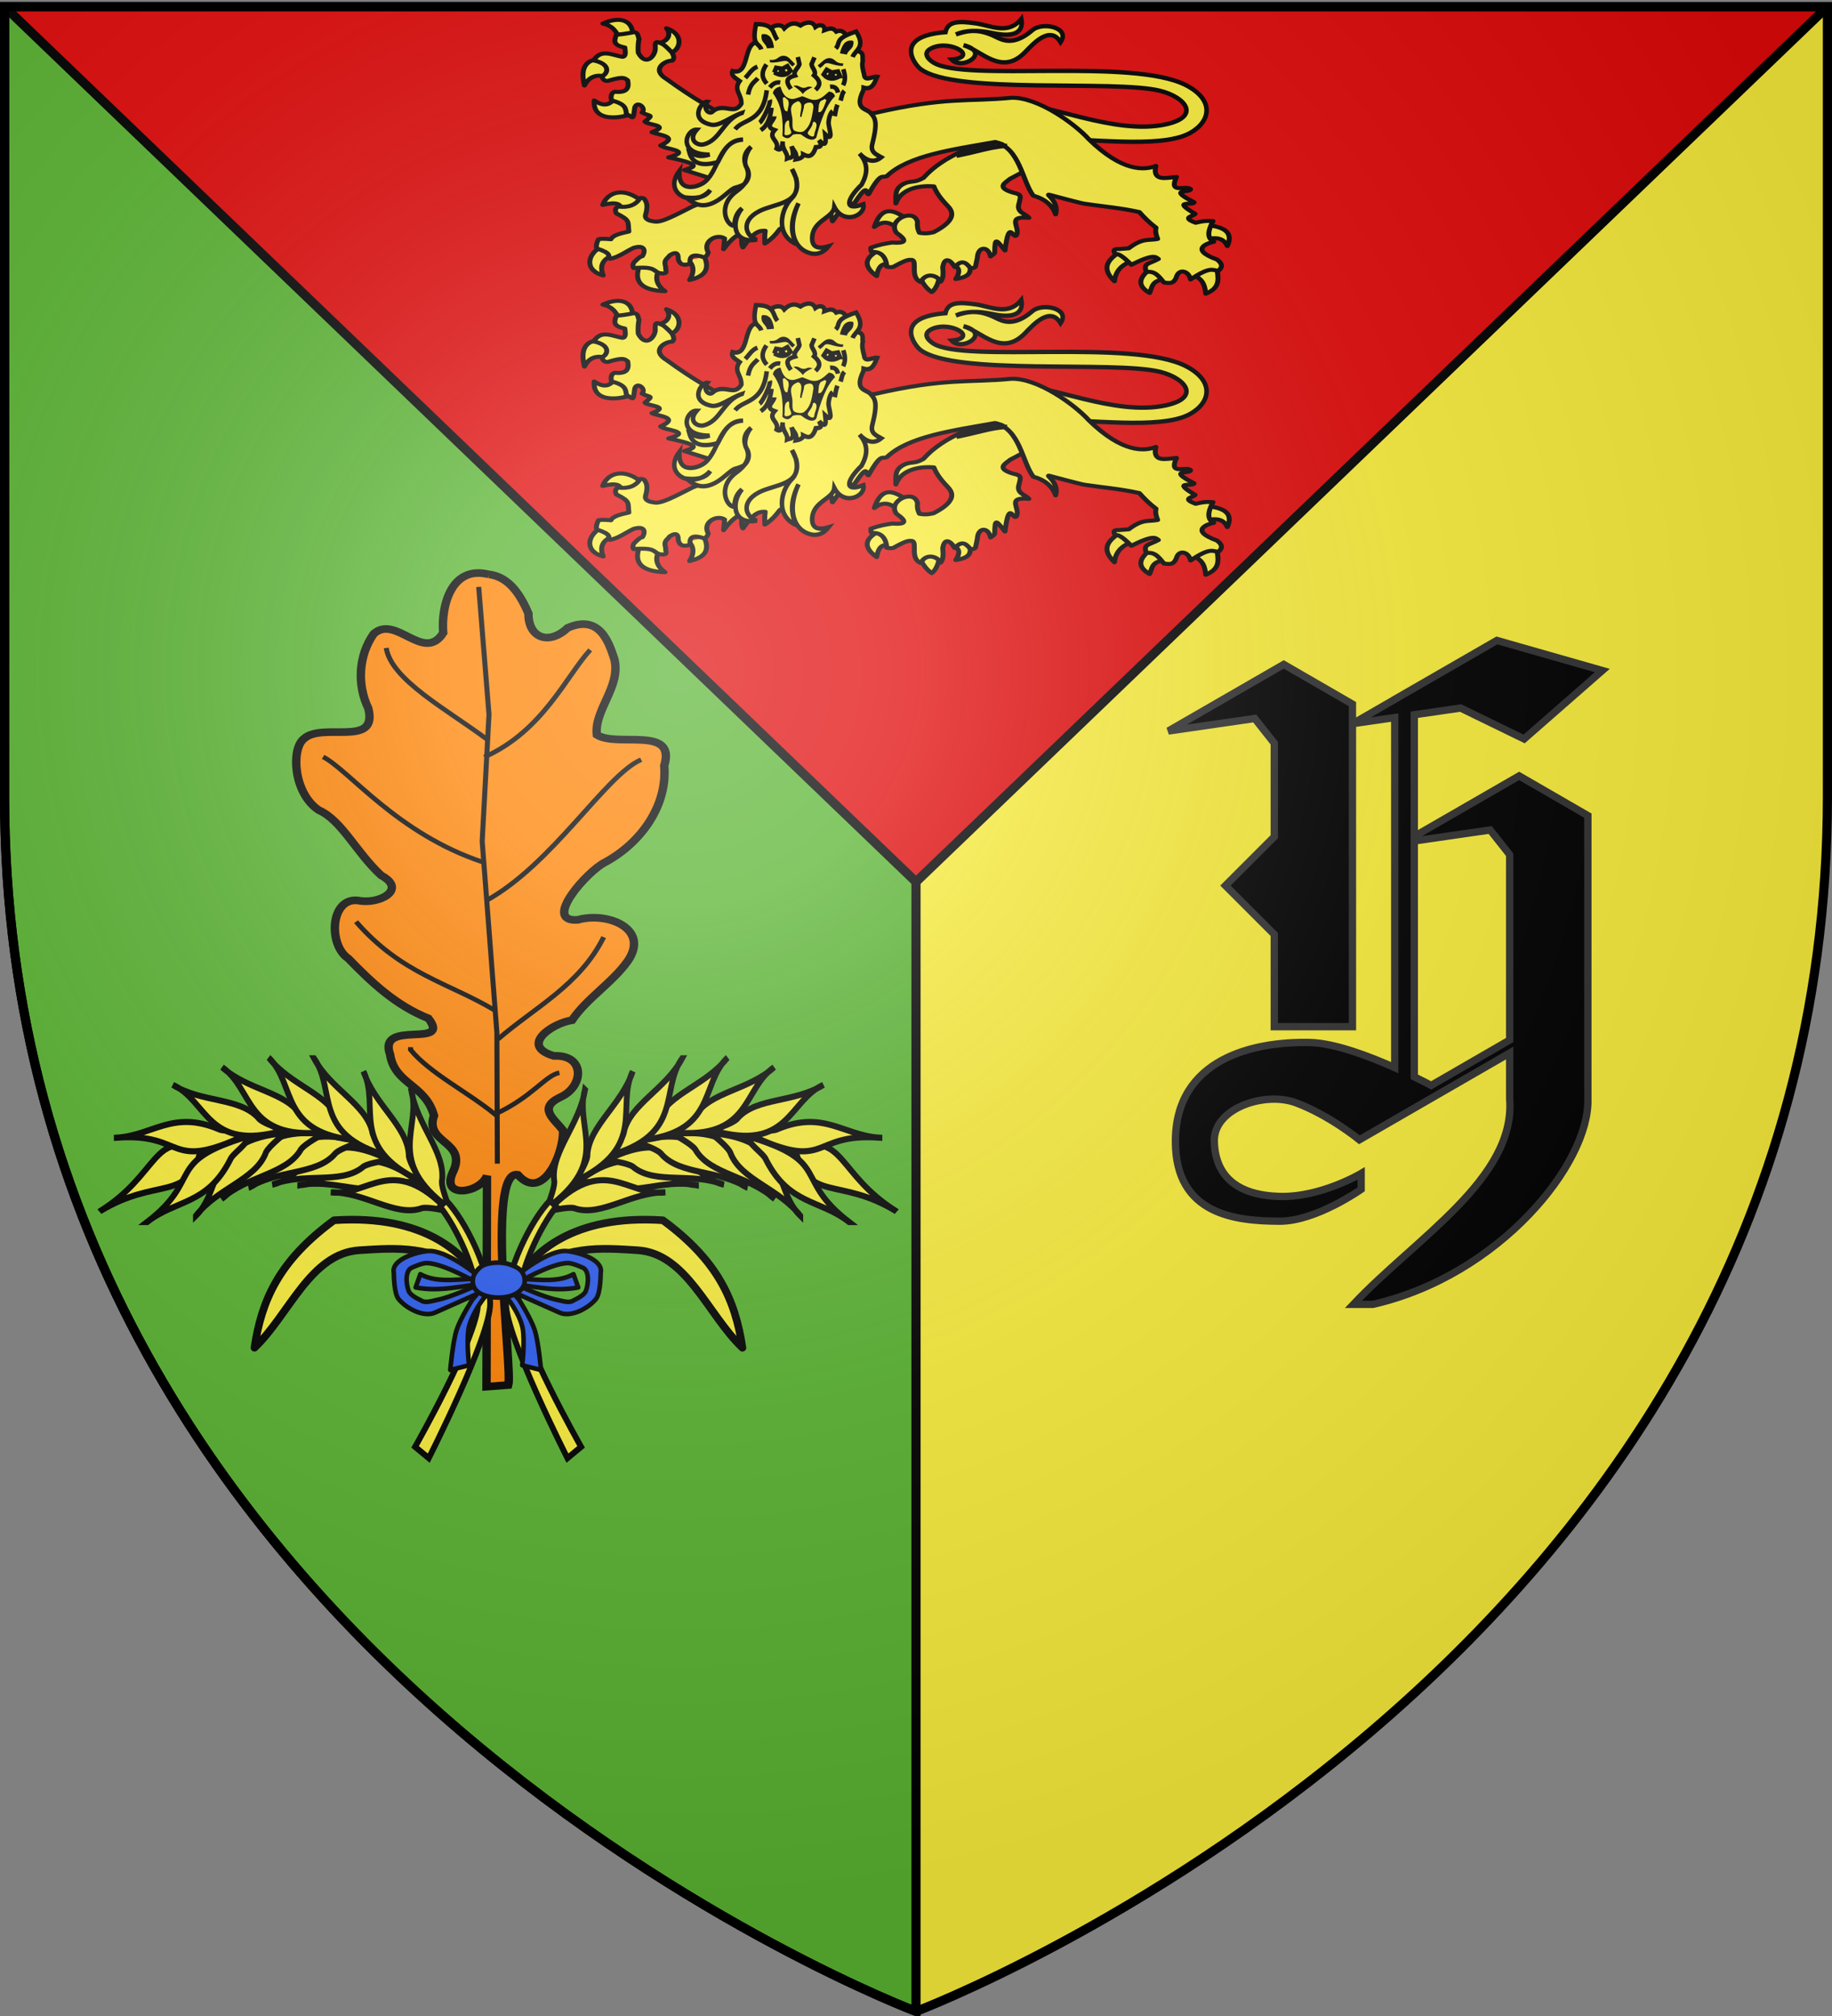 <svg xmlns="http://www.w3.org/2000/svg" xmlns:xlink="http://www.w3.org/1999/xlink" width="600" height="660" version="1.0"><rect width="100%" height="100%" fill="#808080" stroke="none"/><desc>Flag of Canton of Valais (Wallis)</desc><defs><g id="c"><path id="b" d="M0 0v1h.5z" transform="rotate(18 3.157 -.5)"/><use xlink:href="#b" width="810" height="540" transform="scale(-1 1)"/></g><g id="d"><use xlink:href="#c" width="810" height="540" transform="rotate(72)"/><use xlink:href="#c" width="810" height="540" transform="rotate(144)"/></g><g id="g"><path id="f" d="M0 0v1h.5z" transform="rotate(18 3.157 -.5)"/><use xlink:href="#f" width="810" height="540" transform="scale(-1 1)"/></g><g id="h"><use xlink:href="#g" width="810" height="540" transform="rotate(72)"/><use xlink:href="#g" width="810" height="540" transform="rotate(144)"/></g><g id="j"><path id="i" d="M0 0v1h.5z" transform="rotate(18 3.157 -.5)"/><use xlink:href="#i" width="810" height="540" transform="scale(-1 1)"/></g><g id="k"><use xlink:href="#j" width="810" height="540" transform="rotate(72)"/><use xlink:href="#j" width="810" height="540" transform="rotate(144)"/></g><g id="n"><path id="m" d="M0 0v1h.5z" transform="rotate(18 3.157 -.5)"/><use xlink:href="#m" width="810" height="540" transform="scale(-1 1)"/></g><g id="o"><use xlink:href="#n" width="810" height="540" transform="rotate(72)"/><use xlink:href="#n" width="810" height="540" transform="rotate(144)"/></g><g id="q"><path id="p" d="M0 0v1h.5z" transform="rotate(18 3.157 -.5)"/><use xlink:href="#p" width="810" height="540" transform="scale(-1 1)"/></g><g id="r"><use xlink:href="#q" width="810" height="540" transform="rotate(72)"/><use xlink:href="#q" width="810" height="540" transform="rotate(144)"/></g><g id="v"><path id="u" d="M0 0v1h.5z" transform="rotate(18 3.157 -.5)"/><use xlink:href="#u" width="810" height="540" transform="scale(-1 1)"/></g><g id="w"><use xlink:href="#v" width="810" height="540" transform="rotate(72)"/><use xlink:href="#v" width="810" height="540" transform="rotate(144)"/></g><path id="e" d="M2.922 27.673c0-5.952 2.317-9.844 5.579-11.013 1.448-.519 3.307-.273 5.018 1.447 2.119 2.129 2.736 7.993-3.483 9.121.658-.956.619-3.081-.714-3.787-.99-.524-2.113-.253-2.676.123-.824.552-1.729 2.106-1.679 4.108z"/><path id="l" d="M2.922 27.673c0-5.952 2.317-9.844 5.579-11.013 1.448-.519 3.307-.273 5.018 1.447 2.119 2.129 2.736 7.993-3.483 9.121.658-.956.619-3.081-.714-3.787-.99-.524-2.113-.253-2.676.123-.824.552-1.729 2.106-1.679 4.108z"/><path id="s" d="M2.922 27.673c0-5.952 2.317-9.844 5.579-11.013 1.448-.519 3.307-.273 5.018 1.447 2.119 2.129 2.736 7.993-3.483 9.121.658-.956.619-3.081-.714-3.787-.99-.524-2.113-.253-2.676.123-.824.552-1.729 2.106-1.679 4.108z"/><radialGradient xlink:href="#a" id="D" cx="221.445" cy="226.331" r="300" fx="221.445" fy="226.331" gradientTransform="matrix(1.353 0 0 1.349 -77.63 -85.747)" gradientUnits="userSpaceOnUse"/><linearGradient id="a"><stop offset="0" style="stop-color:white;stop-opacity:.314"/><stop offset=".19" style="stop-color:white;stop-opacity:.251"/><stop offset=".6" style="stop-color:#6b6b6b;stop-opacity:.125"/><stop offset="1" style="stop-color:black;stop-opacity:.125"/></linearGradient></defs><g style="display:inline"><path d="M300 658.5s298.5-112.32 298.5-397.772V2.176H1.5v258.552C1.5 546.18 300 658.5 300 658.5" style="fill:#fcef3c;fill-opacity:1;fill-rule:evenodd;stroke:none;stroke-width:1px;stroke-linecap:butt;stroke-linejoin:miter;stroke-opacity:1"/><path d="M1.5 2.188v258.53C1.5 546.17 300 658.5 300 658.5V2.188z" style="fill:#5ab532;fill-opacity:1;fill-rule:evenodd;stroke:#000;stroke-width:3;stroke-linecap:butt;stroke-linejoin:miter;stroke-opacity:1"/><path d="M1.5 2.188 300 288.718 598.5 2.189z" style="fill:#e20909;fill-opacity:1;fill-rule:evenodd;stroke:#000;stroke-width:3;stroke-linecap:butt;stroke-linejoin:miter;stroke-opacity:1"/></g><g id="x" style="display:inline"><g style="fill:#fcef3c;fill-opacity:1;stroke:#000;stroke-width:4.703;stroke-linecap:round;stroke-linejoin:round;stroke-miterlimit:4;stroke-opacity:1;stroke-dasharray:none;display:inline"><g style="fill:#fcef3c;fill-opacity:1;stroke:#000;stroke-width:4.703;stroke-linecap:round;stroke-linejoin:round;stroke-miterlimit:4;stroke-opacity:1;stroke-dasharray:none"><g style="fill:#fcef3c;fill-opacity:1;stroke:#000;stroke-width:4.703;stroke-linecap:round;stroke-linejoin:round;stroke-miterlimit:4;stroke-opacity:1;stroke-dasharray:none"><path d="M370.348 418.672c-.757-.409 10.795-7.444 8.59-10.554-12.166-10.39-23.678-16.2-30.678 9.572 9.986-9.293 15.908-3.68 22.088.982M363.967 461.867c1.628 1.905-2.466-25.398-10.799-17.18-15.35 9.456-14.821 19.668-2.7 30.433 2.355-16.002 7.957-14.468 13.5-13.253M410.107 474.874c1.215-2.802-4.352-5.085-9.77-5.373-5.419-.288-10.69 1.42-8.882 6.6 3.876 10.775 8.42 15.311 11.29 17.762 2.197-1.594 6.432-8.372 7.362-18.989M439.313 460.149c.65-7.01-20.039-.25-15.707 2.208 4.331 2.458 7.325 5.986 1.963 16.199 17.299-3.31 13.094-11.398 13.744-18.407" style="fill:#fcef3c;fill-opacity:1;fill-rule:nonzero;stroke:#000;stroke-width:4.703;stroke-linecap:round;stroke-linejoin:round;stroke-miterlimit:4;stroke-opacity:1;stroke-dasharray:none;stroke-dashoffset:0;marker:none;visibility:visible;display:inline;overflow:visible" transform="matrix(.345 0 0 .28 166.195 -42.655)"/></g><path d="M492.857 341.648 469.4 298.79l-6.429 10.357c-18.413 15.916-47.56 22.983-68.065 51.176-8.836 6.413-11.72 2.676-18.6 6.886-8.916 5.455-7.492 13.316-7.592 23.008 4.572-16.176 20.645-21.584 36.127-19.943 1.956 6.388 5.952 13.73 12.659 22.266 4.762 6.049 10.444 16.408-12.857 31.25-2.605.784-7.158 2.256-13.572.714-2-5.01-2.148-8.908-1.785-12.5-3.053-16.933-29.002-2.667-20 12.5 11.418 9.784 7.944 12.577-3.929 11.429-6 1.082-12.03 2.197-20.357 6.071-.103 2.008-.12 3.93.714 5 12.975-1.523 14.38 13.75 14.286 17.143 1.743.4 3.407.878 6.071.357 13.232-8.99 14.574-8.51 18.066-8.224 5.236 1.901-2.33 19.983 8.006 25.724 6.519-13.556 17.544-5.644 19.122-.407 2.651-3.864 2.493-10.134 1.95-16.736 1.912-14.658 8.578-6.534 11.428-.357 6.71-8.802 10.286-5.589 14.766 1.071 3.193.456 3.534-.032 4.877-1.428l1.785-10.357c.576-13.898 10.386-13.917 12.52-1.622 1.708-1.847 3.929-2.894 3.955-4.808.259-18.75 1.395-14.362 9.77-2.182 4.048-38.307 7.273-12.429 10.898-17.817 3.977-9.567-10.244-22.815 11.786-20.357-3.538-5.327-12.31-6.073-9.286-17.143 1.135-7.074 3.259-10.116-5.243-12.143-17.708-6.305-7.333-11.964-3.214-16.428l15.367-9.98z" style="fill:#fcef3c;fill-opacity:1;fill-rule:nonzero;stroke:#000;stroke-width:4.703;stroke-linecap:round;stroke-linejoin:round;stroke-miterlimit:4;stroke-opacity:1;stroke-dasharray:none;stroke-dashoffset:0;marker:none;visibility:visible;display:inline;overflow:visible" transform="matrix(.345 0 0 .28 166.195 -42.655)"/></g></g><g style="fill:#fcef3c;fill-opacity:1;stroke:#000;stroke-width:4.703;stroke-linecap:round;stroke-linejoin:round;stroke-miterlimit:4;stroke-opacity:1;stroke-dasharray:none;display:inline"><g style="fill:#fcef3c;fill-opacity:1;stroke:#000;stroke-width:4.703;stroke-linecap:round;stroke-linejoin:round;stroke-miterlimit:4;stroke-opacity:1;stroke-dasharray:none"><path d="M101.78 203.343c1.028 2.82-1.806 3.334-11.218 5.244-4.701-5.94-6.659-13.958-17.946-15.708 15.229-10.814 28.246-6.806 29.164 10.464M137.93 220.613c.034 6.186-11.615-7.015-12.145-10.284 7.637-1.403 13.801-9.663 7.303-18.322 19.426 6.085 13.916 26.579 4.842 28.606M80.254 254.236c8.912 1.745 4.797-21.628-7.853-19.634s-17.447 11.84-11.78 32.15c3.685-11.319 10.722-14.261 19.633-12.516M106.76 295.468c-.456-12.487-15.083-24.72-15.952-16.199-4.11 4.876-7.407 12.09-19.634 3.927.203 26.901 29.11 16.958 35.586 12.272" style="fill:#fcef3c;fill-opacity:1;fill-rule:nonzero;stroke:#000;stroke-width:4.703;stroke-linecap:round;stroke-linejoin:round;stroke-miterlimit:4;stroke-opacity:1;stroke-dasharray:none;stroke-dashoffset:0;marker:none;visibility:visible;display:inline;overflow:visible" transform="matrix(.344 .029 -.026 .279 177.488 -48.181)"/></g><path d="m201.273 362.933 16.667-58.336-10.354-11.87c-21.132-8.553-44.528-22.764-69.7-41.416-15.87-9.446-4.056-21.346 3.535-22.223 2.147-2.813.865-5.86-1.01-9.344-5.15-5.56-8.147-8.492-10.606-9.344-3.083-.983-6.981-4.486-5.556 6.061 1.1 7.46-6.893 23.512-15.658 6.818-.84-5.721-.909-11.936-.505-16.414-1.452-2.757-1.069-7.35-5.556-7.072-7.138 2.57-12.39 3.997-16.162 4.546-1.474 6.687-3.057 12.625 9.091 14.142.725 4.758 2.268 10.218-1.515 11.112-9.149-.696-20.961-7.919-26.769 7.071 16.439 2.323 14.95 13.708 9.092 17.678q2.273 7.323 8.586 3.535c12.794-6.071 13.328-3.198 16.162-1.515 2.091 8.47.847 14.875-11.111 14.647-2.842 1.047-4.007 5.38-2.273 10.354 13.729 3.13 13.868 7.692 15.152 14.395 6.599 2.982 6.932 8.39 7.324-8.334 1.708-8.835 11.224-.474 7.323 5.05 7.45 4.352 11.94.293 3.536 10.355 2.422 3.843 25.147 1.351 7.576 11.617 7.824 3.116 26.39 2.204 9.344 14.647 3.871 4.13 31.737 2.396 8.586 13.132 36.039 5.306 22.756 9.118 16.163 13.132l23.738 6.566z" style="fill:#fcef3c;fill-opacity:1;fill-rule:nonzero;stroke:#000;stroke-width:4.703;stroke-linecap:round;stroke-linejoin:round;stroke-miterlimit:4;stroke-opacity:1;stroke-dasharray:none;stroke-dashoffset:0;marker:none;visibility:visible;display:inline;overflow:visible" transform="matrix(.344 .029 -.026 .279 177.488 -48.181)"/></g><path d="M412.789 334.147c23.12-1.385 66.81 21.66 100.67 13.716 22.549-5.29 12.782-18.65-4.19-23.049-29.991-7.774-134.42 2.791-156.863-15.048-3.731-2.966-18.148-22.516 16.381-25.335 1.524-7.366 7.92-7.892 19.811-6.096 9.882 1.493 21.172 8.255 29.906-3.047.707 3.995 1.332 14.347-19.048 9.714-9.424-2.16-17.435-1.966-23.811.953 8.168-2.915 15.15-3.976 25.906 1.595 4.49 2.324 11.857 6.626 24.113-4.463 6.794-6.147 25.202-1.756 18.508 8.201-6.793-11.806-17.64.822-23.191 6.858-15.448 16.795-28.572-1.136-40.383-4.762 18.317 4.831-.809 17.79-7.81 9.905 17.975-1.77-.29-13.701-12.524-8.133-7.213 3.283-2.785 7.95.652 10.219 20.483 13.526 130.42-3.468 165.497 15.63 18.698 10.18 16.221 24.995 2.476 32.954-19.612 11.355-69.675 2.799-89.432 4.762z" style="fill:#fcef3c;fill-opacity:1;stroke:#000;stroke-width:3;stroke-miterlimit:4;stroke-opacity:1;stroke-dasharray:none;display:inline" transform="matrix(.5 0 0 .475 125.256 -124.565)"/><g style="fill:#fcef3c;fill-opacity:1;stroke:#000;stroke-width:4.703;stroke-miterlimit:4;stroke-opacity:1;stroke-dasharray:none;display:inline"><g style="fill:#fcef3c;fill-opacity:1;stroke:#000;stroke-width:4.703;stroke-linecap:round;stroke-linejoin:round;stroke-miterlimit:4;stroke-opacity:1;stroke-dasharray:none"><path d="M80.5 430.37c-14.068 9.796-15.988 27.923 1.718 33.87-3.657-11.418-.431-18.851 8.344-23.071M117.314 450.986c-7.071 19.963.527 30.677 23.56 31.66-8.945-7.875-9.518-16.588-5.399-25.77M178.425 442.6c5.78 17.186-2.499 23.436-14.235 26.998 5.028-9.914 3.79-17.322-.982-23.316M118.54 377.358c-14.28-15.273-31.367-13.028-36.813 4.418 13.159-3.965 16.864-.964 17.67 4.172" style="fill:#fcef3c;fill-opacity:1;fill-rule:nonzero;stroke:#000;stroke-width:4.703;stroke-linecap:round;stroke-linejoin:round;stroke-miterlimit:4;stroke-opacity:1;stroke-dasharray:none;stroke-dashoffset:0;marker:none;visibility:visible;display:inline;overflow:visible" transform="matrix(.345 0 0 .28 169.195 -39.805)"/></g><g style="fill:#fcef3c;fill-opacity:1;stroke:#000;stroke-width:4.703;stroke-linecap:round;stroke-linejoin:round;stroke-miterlimit:4;stroke-opacity:1;stroke-dasharray:none"><path d="M572.974 436.46c-11.202 8.898-18.864 18.779-5.38 34.535.878-11.713 6.702-19.467 16.834-23.776M600.915 457.285c-10.153 9.774-12.028 19.031 0 27.42 2.586-6.536 1.415-14.806 15.271-16.14M641.87 463.88c9.868 4.062 11.572 12.615 12.322 21.692 15.656-7.732 11.18-19.818 10.586-31.064M656.101 421.708c8.446-2.408 15.2-.974 18.57 8.157 6.174-16.49-3.586-22.24-18.57-24.47" style="fill:#fcef3c;fill-opacity:1;fill-rule:nonzero;stroke:#000;stroke-width:4.703;stroke-linecap:round;stroke-linejoin:round;stroke-miterlimit:4;stroke-opacity:1;stroke-dasharray:none;stroke-dashoffset:0;marker:none;visibility:visible;display:inline;overflow:visible" transform="matrix(.345 0 0 .28 169.195 -39.805)"/></g><path d="M282.012 397.293c17.206-16.07 16.41-3.242 17.87 3.59 21.237-36.139 12.324-23.499 19.263-18.222 16.258-31.024 11.561-12.704 14.924-13.362 12.567-27.64 12.983-18.192 17.528-21.346 20.613-24.297 62.791-31.04 102.564-39.741 23.718 6.914 25.564 45.282 36.358 62.812 4.452 1.422 16.551 6.07 21.153 21.785 3.689-15.717-10.567-24.3-5.851-22.89 4.715 1.41 28.668 9.59 33.466 10.474 19.199 3.541 33.009 4.618 51.91 9.73 4.644 6.488 9.762 12.659 15.792 18.223-.908 4.682.186 8.963 1.561 13.189-8.449 2.205-13.954-1.722-27.42 10.933l-9.024.868c-5.875-.47-5.756 2.233-3.817 5.9 3.089-1.089 8.485 3.88 15.271 12.495 21.893-13.511 22.976-8.956 25.685-6.768-9.56 6.434-14.444 4.45-11.454 15.272 8.87-1.758 12.367 6.153 16.833 12.321 4.23.33 8.723 2.426 11.628-6.074 2.373-11.078 11.923-7.568 13.536 2.43 18.63-15.488 20.922-10.824 26.379-10.065 5.275-5.533 2.647-9.485-1.215-13.19-27.274-12.21-8.08-19.613-3.124-20.825-6.159-3.773-6.103-12.02-.694-24.122-3.99-.175-6.767-1.002-16.487 1.909-14.084-6.4-2.202-7.332-.52-10.413-23.581-17.185-.967-9.172-1.042-13.536-26.296-16.702-3.448-10.695-3.297-15.272-4.086-5.458-21.226 6.863-13.363-14.404-10.487 1.326-22.911 5.402-19.61-12.842-10.49 5.056-31.395 7.603-63.627-31.26-13.363-18.222-48.438-49.291-73.408-48.418-41.487 4.936-62-1.422-130.157 17.875L231.679 285.13l-25.857 2.257c.56 47.988-11.049 78.812-26.954 90.425-.785.573-11.118 5.294-11.931 5.795-15.852 9.766-29.887 19.491-36.433 17.472-7.442-1.036-9.443-4.52-7.636-9.718.866-4.57 1.419-9.077 0-13.19-1.23-1.97-.915-5.098-5.553-4.512-4.434 8.874-11.771 11.358-20.825 10.066-2.256.99-3.683 4.274-1.736 7.983 13.499 8.257 10.702 9.684 11.801 21.172-7.633 2.101-15.248 4.212-17.007 9.024-4.196-.394-8.497-.944-11.8 0-1.652 3.801-2.396 7.42-1.736 10.76 14.794 5.82 10.356 8.436 12.495 12.148 8.33-1.85 15.062-8.496 22.56-12.842 11.739-4.395 10.986 4.936 8.33 9.718-2.66.476-5.322 4.17-7.983 7.289-1.606 3.689-1.004 5.17-.347 6.594 21.034-1.985 18.334 3.281 24.296 5.9 10.127 2.075 5.252-4.034 6.248-6.941-2.475-9.233 1.781-9.716 3.47-13.536 3.156-2.636 8.591-6.28 8.33 3.818 1.692 8.651 6.609 7.163 11.454 5.9-1.52-10.188 3.614-11.78 13.19-7.636 1.87-.97 3.33-2.626 3.818-5.9-5.774-12.783 8.114-22.317 15.618-16.162l-1.04 12.495c7.388-12.275 13.777-17.752 18.395-19.09-1.507 7.392-1.73 13.315 0 17.008 10.552-18.712 16.078-19.832 21.172-19.437-.8 6.684-.409 10.393-.347 14.925 6.784-5.378 10.63-11.175 14.23-17.007 7.738-5.39 8.623.76 7.636 10.065 2.084.42 4.948-2.228 9.719-7.636 5.47-11.571 9.334-11.876 14.23-10.065.495-7.098 2.727-17.666-.347-20.825 1.219-1.533 5.283.917 8.677 2.43 1.038-6.53-.167-15.75-1.388-24.99 3.655.046 5.64 1.764 7.983 3.123-.915-8.678-1.89-17.136-4.165-20.825" style="fill:#fcef3c;fill-opacity:1;fill-rule:nonzero;stroke:#000;stroke-width:4.703;stroke-linecap:round;stroke-linejoin:round;stroke-miterlimit:4;stroke-opacity:1;stroke-dasharray:none;stroke-dashoffset:0;marker:none;visibility:visible;display:inline;overflow:visible" transform="matrix(.345 0 0 .28 169.195 -39.805)"/></g><path d="M407.676 362.835c-2.276-1.535-1.075-.976-5.847-2.37-7.697 2.02-17.452 5.098-25.741 9.137 14.802-3.121 20.93-5.757 31.588-6.767z" style="fill:#fcef3c;fill-opacity:1;fill-rule:evenodd;stroke:#000;stroke-width:3;stroke-linecap:butt;stroke-linejoin:miter;stroke-miterlimit:4;stroke-opacity:1;stroke-dasharray:none;display:inline" transform="matrix(.5 0 0 .475 125.256 -124.565)"/><g style="stroke-width:3;display:inline"><path d="M1158.97 923.296c-12.732 3.39-15.563 17.634-26.94 19.396-3.775.585-10.226-3.645-3.502-10.506-6.895-.927-14.696 15.928 6.862 17.843-7.173 1.696-9.553-.784-13.058-2.757 1.151 7.15 6.212 10.791 18.05 8.351 4.382-7.243 8.592-14.773 17.78-14.008-15.733-.383-17.316 19.054-27.21 26.67-4.743 3.65-19.08 6.662-16.099-8.936-13.079 14.853 6.756 27.068 18.794 15.131-3.956 5.507-11.3 4.645-15.894 3.772 4.325 4.6 10.913 11.134 25.053.538 9.048-6.78 5.526-3.228 13.032-6.198 3.682-2.674 5.076-7.43 2.852-11.82-1.86-3.669 1.14-10.973 4.32-13.77-4.297 3.088-6.414 7.397-4.31 13.74 1.925 5.803-.066 11.049-8.082 16.163-13.395 8.546-8.482 22.907-3.502 23.436.88-4.115 1.583-8.268 6.196-11.583-8.152 8.54-8.097 24.093 7.812 22.359-6.904-2.683-10.098-13.617 3.233-19.396 10.862-4.708 28.506-2.355 26.13-20.473l-2.154-6.602c4.205 9.22 1.91 16.645-1.735 19.822-8.378 7.303-13.167 24.514.118 32.037-3.76-9.044-1.789-18.425 3.772-28.017-8.224 15.102-6.652 28.811 2.424 33.943 5.149 2.912 10.13 2.24 14.547-2.694-8.965 1.942-11.014-1.86-9.967-7.812 1.91-10.86 14.812-11.562 16.163-18.857 5.04 13.084 20.073 7.634 19.127-.27-13.537 4.013-10.736-4.41 0-13.469 4.104-6.53 6.231-13.388.539-21.55 4.669 6.165 9.338 7.21 14.008 3.77-2.612-1.955-7.02-3.8-5.119-9.428 5.367-15.881 3.226-18.024.808-21.551-2.299-3.355-9.723-3.115-4.58-13.739.68-1.402 1.413-2.136 1.617-4.04 5.347 2.161 7.273-2.516 9.429-6.735-2.786-.806-8.61 3.085-8.351-2.425-.55-3.234-1.062-6.463 0-9.429-.392-2.54 1.884-5.481-3.502-7.273l-5.657-10.776c-.966-1.877-2.356-4.749-6.417-3.478-2.05-3.317-4.718-2.45-7.592-1.64.74-2.72-1.995-4.948-5.753-2.654-1.495-5.084-7.064-3.445-9.602-1.926-4.228-2.983-7.638-1.668-10.775 1.078-2.27-4.602-9.313-1.673-10.237.539l-10.237 7.812c-7.133 2.674-5.666 22.117-15.894 18.049-1.566 3.202 1.7 5.114 4.041 7.274-4.788 5.795.54 8.975-.27 15.624-4.134 5.902-8.035 2.076-12.93 1.886-6.343-.247-5.876 3.363-8.59 2.258-1.952-.795-3.184-4.527-.57-7.377-3.5-.966-13.465 11.273 1.045 15.964 5.376 1.738 13.216-4.344 20.776-6.266z" style="fill:#fcef3c;fill-opacity:1;stroke:#000;stroke-width:3;stroke-miterlimit:4;stroke-opacity:1;stroke-dasharray:none" transform="matrix(.498 -.041 .044 .473 -374.842 -352.2)"/><path d="M1175.533 880.72c-1.101-5.035-6.274-2.668-1.893-17.67 12.658.935 10.002 7.512 13.04 11.99M1224.175 884.26c3.81-3.47-.827-6.766 14.355-10.473 5.52 11.43-1.504 12.418-3.863 17.288M1179.95 927.414c-.335 3.155-7.385 6.31-.631 9.465-5.132 5.204 2.626 7.31.21 12.83 1.741 1.417 3.356 1.441 4.417-4.627-1.09 5.908 2.701 7.853 1.893 11.99 2.1-.72 5.356 1.135 3.576-8.204.706 3.106 3.626 4.803 2.021 9.38 1.856-.148 5.1-.868 5.13-3.07 2.813 1.824 5.638 3.118 8.675-4.27 2.17.027 4.731.502 2.473-4.564 4.164 5.61 4.542 1.8 4.417-3.653 5.547 6.43 2.559-4.54 2.85-7.922.518-3.227 1.8-6.598 3.439-7.69" style="fill:#fcef3c;fill-opacity:1;stroke:#000;stroke-width:3;stroke-miterlimit:4;stroke-opacity:1;stroke-dasharray:none" transform="matrix(.498 -.041 .044 .473 -374.842 -352.2)"/><path d="M1208.48 911.578c4.449-3.625 3.005-6.693-.086-10.046 2.079-2.353-.99-5.256-.945-7.813l2.318-4.55M1178 891.315c-4.658 5.95-3.295 9.761-.944 13.222M1171.561 900.33c-2.592 2.585-5.43 3.378-7.383 10.647M1171.99 892.346c-3.761 1.087-5.852 4.512-8.585 7.04M1176.627 909.088c-4.592 22.229-16.912 17.92-23.01 24.984M1178 915.87c.76 2.408-6.11 14.137-7.984 15.111M1170.274 936.133c4.932-2.8 7.122-8.326 8.413-14.768M1227.883 898.957c.713 3.663 1.104 7.326-1.116 10.99M1227.282 913.896c-1.8 1.57-2.103 4.26-3.09 6.439M1221.873 922.997c-1.28 2.575-1.66 5.151-2.49 7.727M1178.773 907.285c1.84-1.843 3.931-3.615 7.126-2.748M1218.181 910.204c3.29-.04 4.483 1.854 4.808 4.55M1192.47 909.497c-3.454-6.029-1.615-7.952 3.492-8.93-1.149-2.923 2.753-5.08 3.584-7.5l-.622-5.068M1182.637 897.24l1.545-3.091 3.95 1.03 3.434-1.545 1.717 3.434c-3.417 3.444-6.99 2.864-10.646.172z" style="fill:none;stroke:#000;stroke-width:3;stroke-miterlimit:4;stroke-opacity:1;stroke-dasharray:none" transform="matrix(.498 -.041 .044 .473 -374.842 -352.2)"/><path d="m1184.968 898.773 1.185-3.752h2.765l2.37 3.95z" style="fill:#000;fill-opacity:1;stroke:none" transform="matrix(.498 -.041 .044 .473 -374.842 -352.2)"/><path d="m1225.192 903.476-.985-3.312-4.069.33-3.113-2.12-2.288 3.085c2.768 3.985 6.387 4.034 10.455 2.017z" style="fill:none;stroke:#000;stroke-width:3;stroke-miterlimit:4;stroke-opacity:1;stroke-dasharray:none" transform="matrix(.498 -.041 .044 .473 -374.842 -352.2)"/><path d="m1222.356 904.255-.515-3.9-2.723-.48-3.02 3.478zM1194.313 907.542c2.179 1.959 4.407 3.9 5.667 6.182 1.603-2.183 4.14-3.164 6.697-4.121-1.222-.52-2.43-1.063-4.465-.172-1.629.368-2.814-.274-3.95-1.03-1.881-1.275-2.744-.925-3.949-.859" style="fill:#000;fill-opacity:1;stroke:none" transform="matrix(.498 -.041 .044 .473 -374.842 -352.2)"/><path d="M1185.785 907.282c.676 3.11 1.439 6.21 3.898 7.974 2.593 1.86 4.388 1.312 7.206.591l2.54-.65c1.688.66 3.052 1.667 4.962 2.481 5.107 2.176 8.61-.92 12.76-4.194 1.603.415 3.14.965 3.661 3.544-6.19 5.32-11.186 16.783-14.708 27.35-2.982 3.176-7.43-.654-9.805-3.072-1.831-.514-3.662-.609-5.494-.178-2.313 2.754-4.476 2.68-6.734.178 1.633-10.8 1.502-21.067-3.603-29.83.549-2.458 2.406-3.783 5.316-4.194M1180.423 888.338v1.755c6.787 1.37 10.93-2.21 12.614 1.921l1.754 2.172 1.921-1.504-3.258-4.177c-1.908-2.364-4.777-2.948-7.184-1.253-1.678 1.183-3.455 1.61-5.847 1.086M1228.224 894.935l-.454 1.694c-6.91-.433-9.986-4.963-12.682-1.409l-2.256 1.644-1.467-1.95 4.228-3.19c2.455-1.791 5.378-1.612 7.264.648 1.315 1.576 2.92 2.45 5.367 2.563" style="fill:#000;fill-opacity:1;stroke:none" transform="matrix(.498 -.041 .044 .473 -374.842 -352.2)"/><path d="M1196.497 918.331c-6.774 1.9-5.148 6.463-4.873 11.184.175 3.01-1.389 7.662.851 9.012 1.983 1.195 4.762 1.55 6.078.605 4.074-2.927 5.531-6.908 7.54-15.926-.029-1.43-.123-2.82-1.852-3.204-1.769-.267-3.876.409-4.177 1.61-.327 2.527-1.644 4.884-2.372 7.678l-.85-.05c.091-3.427 3.389-8.96-.345-10.909M1186.617 915.195l1.252-.4 2.053 2.303c.307 1.015.289 1.92.2 2.803l-1.252 4.757c-2.625.327-2.345-4.744-2.253-9.463M1214.98 919.222l-.964-.892-2.834 1.22c-.708.79-1.074 1.619-1.367 2.457l-.875 4.84c2.241 1.405 4.13-3.31 6.04-7.625" style="fill:#fcef3c;fill-opacity:1;stroke:none" transform="matrix(.498 -.041 .044 .473 -374.842 -352.2)"/><path d="M1189.181 930.97c-.191.078-1.027.246-1.027.246-2.67 1.687-1.793 5.832-2.661 8.767l.373.857c.945.437 2.013.202 3.109-.184 1.03-.497 1.264-1.14 1.052-1.867-.374-2.003-1.243-3.937-.652-6.076z" style="opacity:.98;fill:#fcef3c;fill-opacity:1;stroke:none" transform="matrix(.498 -.041 .044 .473 -374.842 -352.2)"/><path d="M1206.428 933.792c1.843 2.564-1.274 5.978-1.568 9.025l-.667.655c-1.04.052-1.942-.567-2.814-1.335-.77-.847-.745-1.532-.276-2.125 1.097-1.718 2.859-3.196 3.415-5.307.344-1.303.78-1.717 1.91-.913" style="fill:#fcef3c;fill-opacity:1;stroke:none" transform="matrix(.498 -.041 .044 .473 -374.842 -352.2)"/><path d="M1183.947 880.336h-4.623c-.03-2.034-1.874-3.672-2.622-5.618-.582-1.514-.35-4.11.395-4.465 1.81.08 3.386.179 5.224 2.592 1.245 2.497 1.593 4.915 1.626 7.491M1226.642 887.902l4.465 1.197c.555-1.957 2.76-3.063 3.987-4.749.954-1.311 1.402-3.88.774-4.414-1.77-.391-3.316-.704-5.716 1.151-1.85 2.09-2.811 4.336-3.51 6.815" style="fill:#000;fill-opacity:1;stroke:none" transform="matrix(.498 -.041 .044 .473 -374.842 -352.2)"/></g></g><use xlink:href="#x" width="600" height="660" transform="translate(0 92)"/><path d="M-95.745 281.381v-4.679h0z" style="opacity:.615;fill:#fcef3c;fill-opacity:.991;fill-rule:evenodd;stroke:#000;stroke-width:2.5;stroke-linecap:round;stroke-linejoin:round;stroke-miterlimit:4;stroke-opacity:1;stroke-dasharray:none;stroke-dashoffset:0" transform="translate(-739.783 -305.87)"/><use xlink:href="#y" width="600" height="660" style="display:inline" transform="matrix(-1 0 0 1 326.492 0)"/><path id="y" d="M170.337 417.42c4.4-6.401 16.497-19.96 46.771-17.925 18.028 13.243 23.696 26.128 26.047 41.73-11.39-10.803-18.244-30.953-34.449-31.927-12.181-.733-23.352-1.826-38.37 8.122" style="fill:#fcef3c;fill-opacity:1;fill-rule:nonzero;stroke:#000;stroke-width:2.5;stroke-linecap:round;stroke-linejoin:round;stroke-miterlimit:4;stroke-opacity:1;stroke-dasharray:none;display:inline"/><path d="M848.751 190.065c-11.378-3.278-14.455 10.688-13.973 18.945-5.982 9.91-13.992-6.378-20.69.033-4.673 6.975-5.352 16.587-2.128 24.332 2.78 13.101-13.859 4.14-19.45 9.79-3.809 3.303-3.423 17.611 3.957 23.315 6.845 3.449 10.766 13.814 18.186 21.65 7.806 4.763-.883 9.608-6.966 8.129-8.382-1.294-9.326 14.465-3.356 18.953 6.654 7.85 13.876 15.597 23.4 19.909 6.822 10.159-15.232-.123-11.646 11.678 1.177 9.79 10.252 9.834 12.65 20.149-3.167 9.285 10.14 8.372 5.128 18.849-3.61 8.524 8.02 6.717 10.23 1.097l-1.585 69.012 6.497-.456c1.384-4.797-5.223-71.035 4.27-68.772 7.248 9.339 14.002-7.084 13.743-14.37-2.531-3.784-7.432-7.338-.62-10.808 7.182-3.32 7.936-13.908-1.573-13.568-10.24-3.487-.346-10.684 5.65-11.617 4.569-7.126 12.177-12.012 16.96-19.088 6.94-10.497-5.607-16.358-14.558-13.731-10.892.727 3.383-16.145 8.553-18.74 10.968-6.34 18.943-18.417 18.23-31.334 3.93-13.172-13.889-6.06-19.861-10.405-.645-8.145 7.57-15.708 5.754-24.643-1.436-5.157-3.896-15.004-13.712-10.47-5.646 5.708-11.787 3.176-11.557-4.887-1.979-5.365-5.177-12.07-11.533-12.952z" style="fill:#ff8200;fill-opacity:1;fill-rule:evenodd;stroke:#000;stroke-width:2.5;stroke-linecap:butt;stroke-linejoin:miter;stroke-miterlimit:4;stroke-opacity:1;stroke-dasharray:none" transform="matrix(1.1 -.014 .023 1 -777.907 9.863)"/><path d="m847.26 382.963.76-42.903-3.069-62.667 2.896-41.483-2.188-41.787" style="fill:none;stroke:#000;stroke-width:1.5;stroke-linecap:butt;stroke-linejoin:miter;stroke-miterlimit:4;stroke-opacity:1;stroke-dasharray:none" transform="matrix(1.1 -.014 .023 1 -777.907 9.863)"/><path d="M866.349 353.478c-4.109.705-8.337 7.935-19.494 13.291-7.969-7.424-19.061-13.662-24.652-21.446l.05-.847M848.318 342.203c11.195-10.3 24.708-17.318 32.14-32.941M847.602 332.809c-13.616-9.287-27.603-12.33-40.742-29.63M845.485 296.978c20.194-11.599 36.707-40.904 47.35-45.638M844.971 284.195c-25.283-9.67-39.12-30.597-46.792-35.09M846.167 249.837c17.546-8.242 24.873-26.073 32.242-34.636M846.944 243.932c-11.797-9.99-27.951-19.806-29.23-30.22" style="fill:none;stroke:#000;stroke-width:1.5;stroke-linecap:butt;stroke-linejoin:miter;stroke-miterlimit:4;stroke-opacity:1;stroke-dasharray:none" transform="matrix(1.1 -.014 .023 1 -777.907 9.863)"/><g style="display:inline" transform="matrix(1.9 0 0 2 -1114.022 -256.66)"><g id="z"><path d="M532.053 314.599c-6.522-.355-9.29-8.428-20.502-.476 1.677-.014 4.11-.11 4.86.439 4.204 2.035 9.976-1.038 15.642.037z" style="fill:#fcef3c;fill-opacity:1;fill-rule:evenodd;stroke:#000;stroke-width:1;stroke-linecap:butt;stroke-linejoin:miter;stroke-miterlimit:4;stroke-opacity:1;stroke-dasharray:none;display:inline" transform="translate(174.24 7.722)"/><path d="M536.806 314.514c-6.36-1.482-7.685-9.912-20.108-4.028 1.655.277 4.067.605 4.71 1.276 3.787 2.735 10.005.71 15.398 2.752z" style="fill:#fcef3c;fill-opacity:1;fill-rule:evenodd;stroke:#000;stroke-width:1;stroke-linecap:butt;stroke-linejoin:miter;stroke-miterlimit:4;stroke-opacity:1;stroke-dasharray:none;display:inline" transform="translate(174.24 7.722)"/><path d="M540.87 314.998c-6.008-2.564-5.848-11.097-19.104-7.459 1.581.56 3.9 1.303 4.417 2.074 3.255 3.351 9.73 2.437 14.686 5.385z" style="fill:#fcef3c;fill-opacity:1;fill-rule:evenodd;stroke:#000;stroke-width:1;stroke-linecap:butt;stroke-linejoin:miter;stroke-miterlimit:4;stroke-opacity:1;stroke-dasharray:none;display:inline" transform="translate(174.24 7.722)"/><path d="M545.626 316.87c-5.47-3.569-3.832-11.944-17.518-10.663 1.46.826 3.615 1.96 3.99 2.81 2.623 3.865 9.158 4.089 13.528 7.853z" style="fill:#fcef3c;fill-opacity:1;fill-rule:evenodd;stroke:#000;stroke-width:1;stroke-linecap:butt;stroke-linejoin:miter;stroke-miterlimit:4;stroke-opacity:1;stroke-dasharray:none;display:inline" transform="translate(174.24 7.722)"/><path d="M550.036 319.617c-4.768-4.465-1.7-12.428-15.4-13.543 1.294 1.067 3.22 2.558 3.441 3.46 1.912 4.261 8.31 5.617 11.959 10.083zM566.577 318.88c-10.138-5.995-9.056-13.24-17.369-10.068 2.188 8.755 7.445 4.321 17.37 10.069z" style="fill:#fcef3c;fill-opacity:1;fill-rule:evenodd;stroke:#000;stroke-width:1;stroke-linecap:butt;stroke-linejoin:miter;stroke-miterlimit:4;stroke-opacity:1;stroke-dasharray:none;display:inline" transform="translate(174.24 7.722)"/><g style="display:inline"><path d="M561.692 306.987c-11.887-2.334-6.709-7.793-21.818-5.33.805 1.176 3.762 1.379 4.554 2.158 6.787 5.052 11.19 1.907 17.264 3.172z" style="fill:#fcef3c;fill-opacity:1;fill-rule:evenodd;stroke:#000;stroke-width:1;stroke-linecap:butt;stroke-linejoin:miter;stroke-miterlimit:4;stroke-opacity:1;stroke-dasharray:none;display:inline" transform="rotate(25 598.972 703.337)"/><path d="M560.593 292.263c-11.306 4.35-5.263 8.834-20.57 9.015.59-1.296 3.467-2.007 4.112-2.911 5.814-6.147 10.694-3.81 16.458-6.104z" style="fill:#fcef3c;fill-opacity:1;fill-rule:evenodd;stroke:#000;stroke-width:1;stroke-linecap:butt;stroke-linejoin:miter;stroke-miterlimit:4;stroke-opacity:1;stroke-dasharray:none;display:inline" transform="rotate(25 598.972 703.337)"/></g><path d="M554.008 298.193c-6.01 2.558-5.859 11.091-19.11 7.44 1.581-.559 3.9-1.299 4.419-2.07 3.257-3.348 9.732-2.427 14.691-5.37z" style="fill:#fcef3c;fill-opacity:1;fill-rule:evenodd;stroke:#000;stroke-width:1;stroke-linecap:butt;stroke-linejoin:miter;stroke-miterlimit:4;stroke-opacity:1;stroke-dasharray:none;display:inline" transform="translate(174.24 7.722)"/><path d="M545.507 295.311c-5.474 3.563-3.844 11.94-17.529 10.645 1.461-.824 3.617-1.956 3.993-2.806 2.627-3.862 9.163-4.08 13.536-7.839z" style="fill:#fcef3c;fill-opacity:1;fill-rule:evenodd;stroke:#000;stroke-width:1;stroke-linecap:butt;stroke-linejoin:miter;stroke-miterlimit:4;stroke-opacity:1;stroke-dasharray:none;display:inline" transform="translate(174.24 7.722)"/><path d="M537.44 293.778c-4.771 4.459-1.711 12.425-15.413 13.526 1.295-1.065 3.222-2.554 3.445-3.456 1.916-4.26 8.315-5.609 11.969-10.07z" style="fill:#fcef3c;fill-opacity:1;fill-rule:evenodd;stroke:#000;stroke-width:1;stroke-linecap:butt;stroke-linejoin:miter;stroke-miterlimit:4;stroke-opacity:1;stroke-dasharray:none;display:inline" transform="translate(174.24 7.722)"/><path d="M529.68 293.846c-3.925 5.22.472 12.534-12.83 15.998 1.09-1.275 2.73-3.076 2.792-4.002 1.148-4.528 7.215-6.968 10.039-11.996z" style="fill:#fcef3c;fill-opacity:1;fill-rule:evenodd;stroke:#000;stroke-width:1;stroke-linecap:butt;stroke-linejoin:miter;stroke-miterlimit:4;stroke-opacity:1;stroke-dasharray:none;display:inline" transform="translate(174.24 7.722)"/><path d="M521.15 295.985c-2.96 5.823 2.641 12.262-9.858 17.983.853-1.444 2.154-3.502 2.055-4.426.344-4.658 5.896-8.114 7.803-13.557z" style="fill:#fcef3c;fill-opacity:1;fill-rule:evenodd;stroke:#000;stroke-width:1;stroke-linecap:butt;stroke-linejoin:miter;stroke-miterlimit:4;stroke-opacity:1;stroke-dasharray:none;display:inline" transform="translate(174.24 7.722)"/><path d="M526.766 315.785c-6.484.783-10.612-6.686-20.273 3.092 1.65-.305 4.029-.822 4.863-.412 4.493 1.275 9.644-2.754 15.41-2.68z" style="fill:#fcef3c;fill-opacity:1;fill-rule:evenodd;stroke:#000;stroke-width:1;stroke-linecap:butt;stroke-linejoin:miter;stroke-miterlimit:4;stroke-opacity:1;stroke-dasharray:none;display:inline" transform="translate(174.24 7.722)"/><path d="M512.925 298.992c-1.903 6.248 4.73 11.617-6.586 19.421.59-1.57 1.514-3.823 1.256-4.716-.47-4.647 4.396-9.014 5.33-14.705z" style="fill:#fcef3c;fill-opacity:1;fill-rule:evenodd;stroke:#000;stroke-width:1;stroke-linecap:butt;stroke-linejoin:miter;stroke-miterlimit:4;stroke-opacity:1;stroke-dasharray:none;display:inline" transform="translate(174.24 7.722)"/><path d="M507.959 318.136c-2.738 3.247-6.534 10.582-6.534 15.899s10.83 23.406 10.83 23.406l-2.354 1.853s-10.586-19.804-10.586-25.26c0-5.455 4.276-13.664 7.57-16.908z" style="fill:#fcef3c;fill-opacity:1;stroke:#000;stroke-width:1;stroke-linecap:butt;stroke-linejoin:miter;stroke-miterlimit:4;stroke-opacity:1;stroke-dasharray:none" transform="translate(174.24 7.722)"/></g><use xlink:href="#z" width="600" height="660" transform="matrix(-1 0 0 1 1344.374 0)"/></g><g transform="translate(-687 -2)"><path id="A" d="M843.432 419.56s-10.34-8.592-16.384-7.982c-4.273.43-12.029 2.957-11.063 7.141 0 0-.031 6.61 1.54 8.543 2.53 3.111 8.239 6.11 11.903 4.48l16.384-7.281-2.66-1.68s-8.387 3.897-12.884 4.76c-1.788.344-4.004 1.233-5.46.14 0 0-3.31-1.425-3.922-2.94-.992-2.455-1.28-7.095 1.26-7.842 0 0 3.109-1.475 4.762-1.4 5.715.257 15.964 6.301 15.964 6.301z" style="fill:#2b5df2;fill-opacity:1;fill-rule:nonzero;stroke:#000;stroke-width:1.5;stroke-linecap:round;stroke-linejoin:round;stroke-miterlimit:4;stroke-opacity:1;stroke-dasharray:none"/><use xlink:href="#A" width="600" height="660" transform="matrix(-1 0 0 1 1699.715 0)"/><path id="B" d="m824.667 419.14-1.54 4.34c8.04 1.577 15.542-.62 23.246-1.4l-.56-1.4c-7.089-.394-15.056 1.847-21.146-1.54" style="fill:#2b5df2;fill-opacity:1;fill-rule:nonzero;stroke:#000;stroke-width:1.5;stroke-linecap:round;stroke-linejoin:round;stroke-miterlimit:4;stroke-opacity:1;stroke-dasharray:none"/><use xlink:href="#B" width="600" height="660" transform="matrix(-1 0 0 1 1699.5 0)"/><path id="C" d="m840.631 448.967-6.161 1.54s.816-9.28 2.1-13.163 5.181-9.942 5.181-9.942l4.622-5.322 1.82 2.801c-1.333-.8-6.915 7.422-7.702 11.903-.787 4.48.14 12.183.14 12.183" style="fill:#2b5df2;fill-opacity:1;fill-rule:nonzero;stroke:#000;stroke-width:1.5;stroke-linecap:round;stroke-linejoin:round;stroke-miterlimit:4;stroke-opacity:1;stroke-dasharray:none"/><use xlink:href="#C" width="600" height="660" transform="matrix(-1 0 0 1 1698.662 0)"/><path d="M845.392 416.199c2.493-1.058 6.288-1.103 8.82-.14 2.253.857 4.336 1.739 4.624 4.901.251 2.762-2.383 4.931-5.742 5.572a15 15 0 0 1-6.161-.11c-2.682-.63-5.567-2.05-5.018-5.933.22-1.554 2.019-3.671 3.477-4.29" style="fill:#2b5df2;fill-opacity:1;fill-rule:nonzero;stroke:#000;stroke-width:1.5;stroke-linecap:round;stroke-linejoin:round;stroke-miterlimit:4;stroke-opacity:1;stroke-dasharray:none"/></g><path d="m490.24 209.669-33.45 19.275v.025l-13.8 7.95 13.8-2v114.6c-8.472-3.783-19.722-8.038-27.8-8.225-18.226-.423-44.07 5.205-44.024 32.45.04 24.047 19.844 26.013 34.175 26.05 11.85.032 26.65-10.425 26.65-10.425v-5.2s-13.188 7.879-26.65 7.525c-13.573-.357-21.095-6.295-21.45-17.95-.335-10.973 16.568-16.463 26.65-12.75 10.975 4.04 20.875 12.15 20.875 12.15l49.225-28.4v15.075c1.96 25.967-30.691 45.445-51.2 67.2h6.4c41.58-9.462 71.014-46.222 70.4-67.2v-92.8l-22.5-13-34.35 19.8v-39.825l15.175-2.2 20.8 10.125 25.6-22.4zm-69.8 7.85-37.8 21.8 28.3-4.1 6.4 8.1v30.6l-16 16 16 16v30.2h25.6v-105.6zm67.6 54.2 6.4 8.1v60.675l-25.724 14.85s-2.214-1.198-5.525-2.825v-77.2z" style="fill:#000;fill-opacity:1;fill-rule:nonzero;stroke:#313131;stroke-width:2.4;stroke-opacity:1"/><path d="M300 658.5s298.5-112.32 298.5-397.772V2.176H1.5v258.552C1.5 546.18 300 658.5 300 658.5" style="opacity:1;fill:url(#D);fill-opacity:1;fill-rule:evenodd;stroke:none;stroke-width:1px;stroke-linecap:butt;stroke-linejoin:miter;stroke-opacity:1"/><path d="M300 658.5S1.5 546.18 1.5 260.728V2.176h597v258.552C598.5 546.18 300 658.5 300 658.5z" style="opacity:1;fill:none;fill-opacity:1;fill-rule:evenodd;stroke:#000;stroke-width:3;stroke-linecap:butt;stroke-linejoin:miter;stroke-miterlimit:4;stroke-dasharray:none;stroke-opacity:1"/></svg>